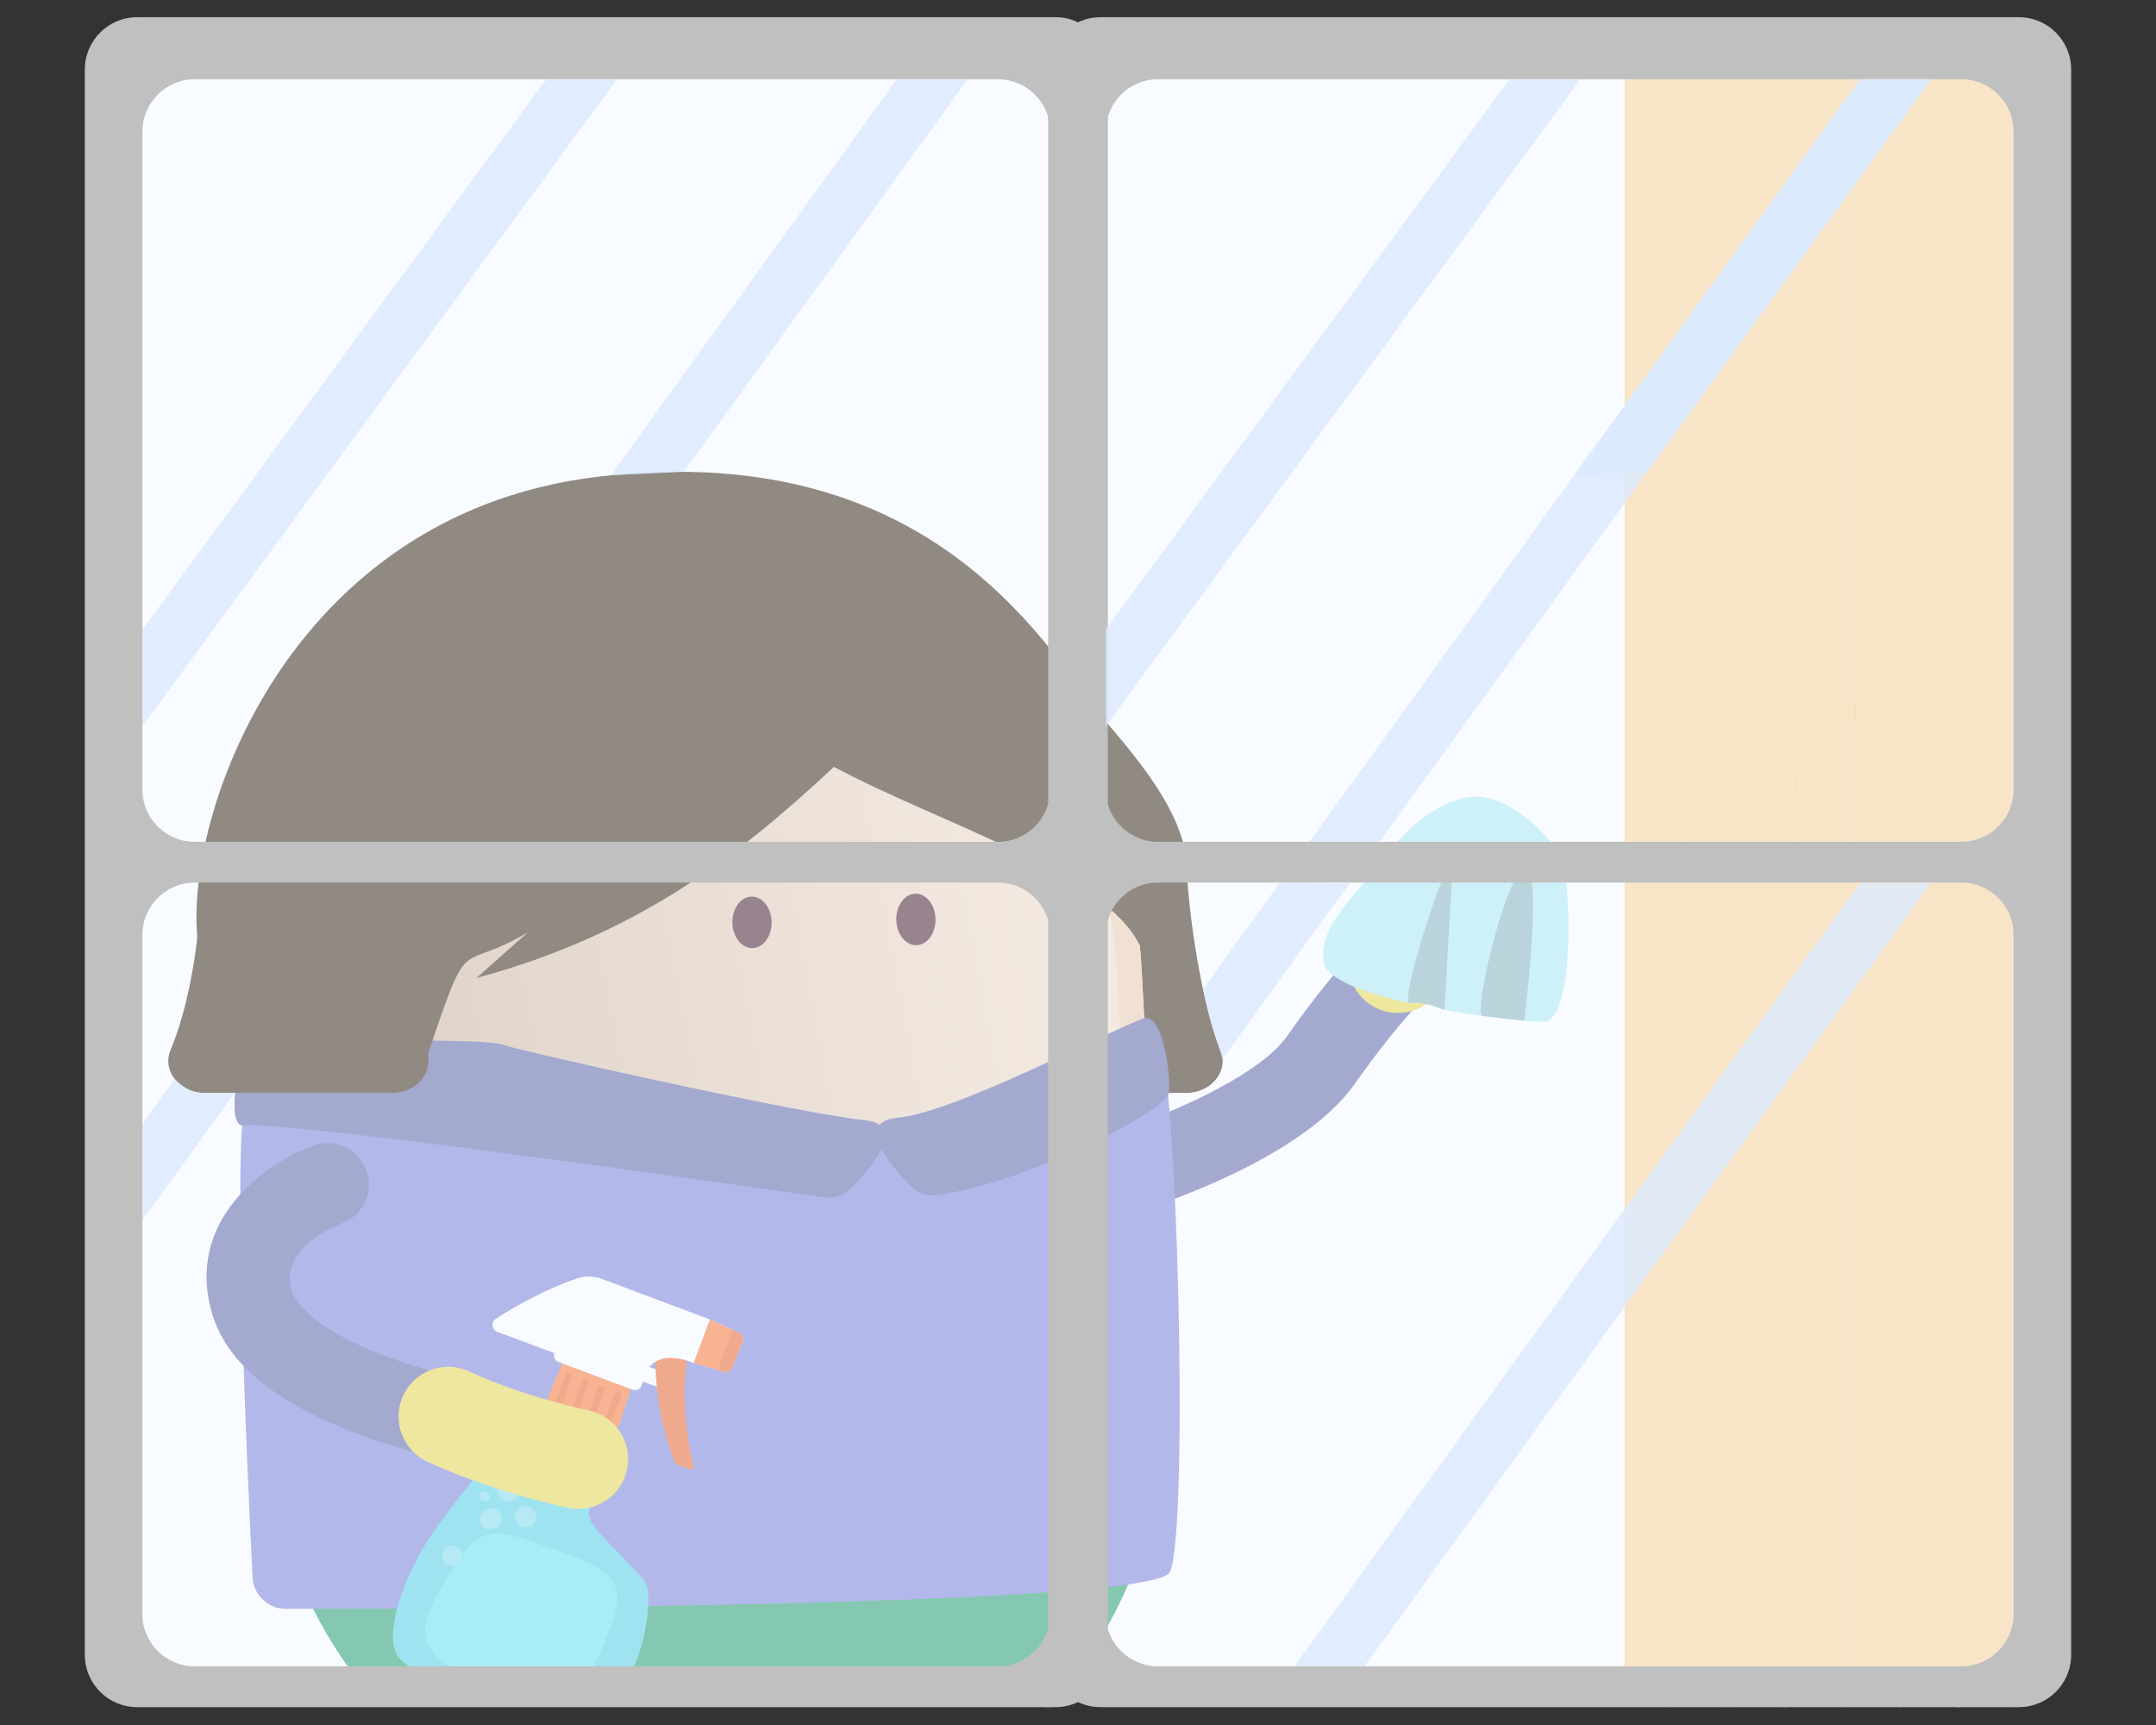 <?xml version="1.0" encoding="UTF-8"?><svg xmlns="http://www.w3.org/2000/svg" xmlns:xlink="http://www.w3.org/1999/xlink" viewBox="0 0 500 400"><rect x="0" y="0" width="500" height="400" fill="#333333" stroke="none"/><defs><style>.cls-1{fill:url(#linear-gradient);}.cls-2{fill:#f1c9a9;}.cls-3{fill:#e9d740;}.cls-4,.cls-5{fill:#fff;}.cls-6,.cls-7{fill:#ffd291;}.cls-8{fill:#ed5d1d;}.cls-9{fill:#fe6e27;}.cls-10{fill:#80b0b5;}.cls-11{fill:#7479d5;}.cls-12{fill:#301c04;}.cls-13{fill:#aaebf2;}.cls-14{fill:silver;}.cls-15{fill:#442802;}.cls-16{fill:#3e101d;}.cls-17{fill:#199862;}.cls-18{fill:#575ba0;}.cls-19{fill:#5de3ed;}.cls-20{fill:#4ccfe1;}.cls-7{mix-blend-mode:multiply;}.cls-21{isolation:isolate;}.cls-22{fill:#f2f8ff;opacity:.5;}.cls-23{fill:#dbeaff;opacity:.8;}.cls-5{opacity:.26;}</style><linearGradient id="linear-gradient" x1="128.76" y1="250.2" x2="349.96" y2="250.2" gradientTransform="translate(348.23 -32.56) rotate(169.32) scale(1 -1)" gradientUnits="userSpaceOnUse"><stop offset="0" stop-color="#f6ddc5"/><stop offset=".23" stop-color="#edd3ba"/><stop offset=".64" stop-color="#d7ba9e"/><stop offset="1" stop-color="#c09f80"/></linearGradient></defs><g class="cls-21"><g id="Layer_1"><g><rect class="cls-4" x="25.9" y="5.53" width="446.45" height="385.73"/><g><path class="cls-12" d="M231.65,253.43h43.43c5.89,0,9.98-5.15,7.92-9.99-3.77-8.89-7.48-30.39-7.8-43.21-.43-17.16-27.69-13.35-43.15-13.95-4.82-.19-8.85,3.17-8.85,7.41v52.32c0,4.1,3.78,7.42,8.45,7.42Z"/><path class="cls-18" d="M334.61,220.06c-.39-1.37-1.09-2.68-2.12-3.81-3.56-3.92-9.6-4.24-13.53-.69-.35,.31-8.6,7.82-20.49,24.72-6.87,9.77-30.41,19.54-43.63,23.41-5.07,1.48-7.99,6.78-6.54,11.85l.02,.06c1.49,5.09,6.81,8.01,11.9,6.53,4.16-1.21,40.99-12.37,53.96-30.8,10.48-14.9,17.59-21.46,17.66-21.53,2.78-2.54,3.73-6.35,2.77-9.75Z"/><path class="cls-3" d="M355.13,196.66c-.48-3.28-2.36-6.33-5.41-8.18-5.44-3.31-12.53-1.59-15.84,3.85-.07,.12-7.89,12.84-17.89,22.92-4.48,4.52-4.45,11.82,.06,16.3,4.52,4.48,11.82,4.45,16.3-.06,11.95-12.05,20.84-26.55,21.21-27.16,1.45-2.38,1.94-5.09,1.56-7.65Z"/><g><path class="cls-1" d="M169.38,388.99s103.64-10.9,100.55-68.16l-5.21-96.56c-3.09-57.26-52.47-101.58-109.73-98.49h0c-57.26,3.09-101.58,52.47-98.49,109.73l5.21,96.56c3.09,57.26,50.41,60,107.67,56.91Z"/><path class="cls-2" d="M142.37,133.1h0c4.25-.8,8.59-1.33,12.93-1.56,54.23-2.93,100.74,38.81,103.67,93.04l5.21,96.56c2.65,49.09-39.05,28.15-87.37,37.26-4.24,.8-11.65,4.29-15.98,4.53-54.23,2.93-90.42,23.07-93.35-31.17l-5.21-96.56c-2.65-49.09,31.79-92.99,80.11-102.11m-1.06-5.66c-50.47,9.52-87.64,55.47-84.8,108.08l5.21,96.56c3.09,57.26,50.41,41.66,107.67,38.57,0,0,9.22-.81,13.68-1.65,50.47-9.52,89.7,4.45,86.86-48.16l-5.21-96.56c-3.09-57.26-52.47-101.58-109.73-98.49h0c-4.65,.25-9.22,.81-13.68,1.65h0Z"/></g><path class="cls-17" d="M243.32,396.01c17.85-19.89,28.16-46.55,26.61-75.18l-208.22,11.24c1.24,22.93,9.9,43.78,23.51,60.34,24.97,.09,126.45-1.88,158.1,3.59Z"/><path class="cls-11" d="M268.19,238.85c-4.9-5.19-37.66,20.79-60.36,23.29-22.69,2.49-73.6-17.39-84.96-17.89-17.59-.77-60.75,3.32-65.41,9.18-3.93,4.96-.15,87.07,1.11,112.31,.21,4.11,3.59,7.33,7.7,7.33,36.92-.01,201.02-.52,205.02-8.51,4.5-9.01,1.78-120.52-3.11-125.7Z"/><path class="cls-18" d="M112.11,340.54c4.79,.43,9.25-2.78,10.26-7.61,1.08-5.19-2.25-10.28-7.44-11.36-41.21-8.59-46.63-20.1-47.29-22.32-2.95-9.81,10.16-15.01,11.66-15.57,4.95-1.85,7.51-7.35,5.69-12.31-1.82-4.96-7.27-7.53-12.24-5.74-11.01,3.96-30.09,17.25-23.5,39.16,4.84,16.08,25.62,28.05,61.77,35.59,.37,.08,.74,.13,1.1,.16Z"/><path class="cls-18" d="M197.26,275.65c-1.57,1.59-3.79,2.33-6,2.02-20.13-2.87-122.37-17.57-134.91-16.72-4.4,.3,0-18.74,0-18.74,0,0,53.55-2.05,60.04,0s70.3,16.23,83.95,17.51c10.4,.97,1.68,11.14-3.07,15.94Z"/><path class="cls-18" d="M211.27,275.12c1.57,1.59,3.79,2.33,6,2.02,20.13-2.87,49.2-17.42,53.53-23.01,1.26-1.62-.81-19.48-5.52-17.99-6.49,2.05-43.44,21.77-57.09,23.04-10.4,.97-1.68,11.14,3.07,15.94Z"/><path class="cls-12" d="M90.91,253.43H47.49c-5.89,0-9.98-5.15-7.92-9.99,3.77-8.89,6.58-23.29,6.9-36.11,.43-17.16,28.59-20.45,44.05-21.05,4.82-.19,8.85,3.17,8.85,7.41v52.32c0,4.1-3.78,7.42-8.45,7.42Z"/><ellipse class="cls-16" cx="174.39" cy="213.88" rx="4.55" ry="5.97" transform="translate(-3.92 3.26) rotate(-1.06)"/><g><rect class="cls-4" x="147.62" y="317.15" width="6.31" height="3.68" transform="translate(180.2 670.6) rotate(-159.49)"/><path class="cls-20" d="M96.51,361.95c4.67-9.93,22.1-29.24,27.34-34.95,.6-.65,1.88-.87,3.39-.66l.52-1.39,14.86,5.32-.56,1.5c1.33,.8,2.07,1.85,2.02,2.97-.05,1.24-1.01,1.61-2.15,2.18-.14,.06-.26,.14-.37,.23-.97,.76-1,1.95-.45,3.17,.01,.03,.02,.05,.03,.07,.33,.81,.05,1.5-.72,1.91-.35,.19-.63,.4-.86,.63-1.01,1.03-.95,2.42-.66,3.51,.02,.11,.06,.21,.09,.31,.24,.76,0,1.42-.77,1.79-4.72,2.31,1.5,7.66,4.78,11.1,1.7,1.78,3.41,3.56,5.11,5.34,1.37,1.43,2.15,2.89,2.21,4.18,.42,10.03-3.39,18.64-7.12,24.57-1.55,2.47-26.81,1.09-26.81,1.09l-18.39-6.88c-3.26-1.22-5.83-3.28-6.41-5.18-2.33-7.56,4.92-20.82,4.92-20.82Z"/><path class="cls-9" d="M128,325.92l13.73,5.14c.82,.31,1.73-.13,2-.97l3.07-9.49-15.77-5.9-3.92,9.17c-.34,.81,.05,1.74,.88,2.05Z"/><g><rect class="cls-8" x="141.46" y="322.5" width="1.52" height="7.37" rx=".53" ry=".53" transform="translate(160.86 681.54) rotate(-159.44)"/><rect class="cls-8" x="137.66" y="321.08" width="1.52" height="7.36" rx=".53" ry=".53" transform="translate(154.3 677.44) rotate(-159.49)"/><rect class="cls-8" x="133.87" y="319.66" width="1.52" height="7.37" rx=".53" ry=".53" transform="translate(147.45 673.36) rotate(-159.49)"/><rect class="cls-8" x="130.07" y="318.24" width="1.52" height="7.36" rx=".53" ry=".53" transform="translate(140.6 669.28) rotate(-159.49)"/></g><path class="cls-8" d="M152.09,312.47c-.78,13.15,3.7,24.95,4.42,26.73,.06,.15,.18,.26,.33,.32l3.2,1.2c.43,.16,.86-.22,.76-.66-3.96-17.81-.89-27.47-.89-27.47l-5.54-.08-2.28-.03Z"/><path class="cls-4" d="M115.35,308.83l13.22,4.95c-.15,.41-.12,.84,.04,1.21,.17,.37,.47,.67,.88,.82l17.24,6.45c.82,.31,1.73-.11,2.03-.93l1.2-3.2s1.78-5.51,10.65-2.19l.25,.07,5.56,1.64,1.28,.38c.81,.3,1.73-.1,2.05-.9l2.44-6.02c.35-.85-.09-1.81-.95-2.12l-1.35-.62-5.27-2.42-25.18-9.44c-1.62-.61-3.39-.68-5.05-.21-4.03,1.14-12.4,4.89-19.41,9.52-1.16,.76-.95,2.53,.35,3.01Z"/><path class="cls-9" d="M164.64,305.95l-3.77,10.09,5.57,1.63,1.28,.37c.81,.3,1.73-.1,2.05-.9l2.44-6.02c.35-.85-.09-1.81-.95-2.12l-1.35-.62-5.27-2.42Z"/><path class="cls-8" d="M169.92,308.37l-3.48,9.29,1.28,.37c.81,.3,1.73-.1,2.05-.9l2.44-6.02c.35-.85-.09-1.81-.95-2.12l-1.35-.62Z"/><path class="cls-19" d="M130.87,334.66c-.17,.45,.01,.99,.43,1.49,.43,.5,1.09,.96,1.91,1.27l7.93,2.97s-.02-.05-.03-.07c-.55-1.22-.52-2.41,.45-3.17,.11-.08,.23-.16,.37-.23l-7.48-2.8c-1.63-.61-3.23-.36-3.57,.55Z"/><path class="cls-19" d="M128.61,340.71c-.17,.45,.01,.99,.43,1.49,.43,.5,1.09,.96,1.91,1.27l7.88,2.95s.04,.02,.07,.02c-.29-1.09-.35-2.49,.66-3.51l-7.38-2.76c-1.63-.61-3.23-.36-3.57,.55Z"/><g><path class="cls-5" d="M116.9,342.32c.65-.29,1.55-.36,2.21-.08,.69,.29,1.33,.8,1.62,1.51,.29,.71,.35,1.48,.08,2.21l-.09,.25c-.26,.69-.84,1.31-1.51,1.62-.65,.29-1.55,.36-2.21,.08-.69-.29-1.33-.8-1.62-1.51-.29-.71-.35-1.48-.08-2.21l.09-.25c.26-.69,.84-1.31,1.51-1.62Z"/><path class="cls-5" d="M120.79,349.51c.58-.24,1.21-.29,1.81-.06l.25,.09c.57,.21,1.07,.68,1.32,1.24,.24,.53,.29,1.27,.06,1.81-.24,.56-.65,1.09-1.24,1.32-.58,.24-1.21,.29-1.81,.06l-.25-.09c-.57-.21-1.07-.68-1.32-1.24-.24-.53-.29-1.27-.06-1.81,.24-.56,.65-1.09,1.24-1.32Z"/><path class="cls-5" d="M112.69,350.13c.11-.05,.23-.1,.34-.15,.55-.25,1.24-.28,1.81-.06,.54,.2,1.1,.69,1.32,1.24,.23,.57,.31,1.23,.06,1.81-.25,.58-.65,1.06-1.24,1.32l-.34,.15c-.55,.25-1.24,.28-1.81,.06-.54-.2-1.1-.69-1.32-1.24-.23-.57-.31-1.23-.06-1.81,.25-.58,.65-1.06,1.24-1.32Z"/><path class="cls-5" d="M105.71,358.57c2.85,1.07,1.2,5.5-1.66,4.43-2.85-1.07-1.2-5.5,1.66-4.43Z"/><path class="cls-5" d="M112.66,346l.25,.09c.52,.19,.84,.83,.62,1.35-.22,.52-.8,.82-1.35,.62l-.25-.09c-.52-.19-.84-.83-.62-1.35,.22-.52,.8-.82,1.35-.62Z"/><path class="cls-5" d="M111.59,359.37c1.27,.47,.53,2.45-.74,1.97-1.27-.47-.53-2.45,.74-1.97Z"/></g><path class="cls-19" d="M142.43,367.37c1.94,3.77-.33,7.96-1.35,11.06-1.53,4.66-3.89,9-6.49,13.22-1.3,2.08-2.78,3.7-7.1,3.24-6.07-.65-13.03-3.64-18.74-6.26-2-.92-4.01-1.89-5.73-3.08-4.99-3.46-4.85-7.7-3.81-10.78,1.44-4.28,3.71-8.04,6.41-11.79,1.85-2.57,3.74-6.53,8.37-7.26,2.95-.47,6.46,.77,9.73,1.9,4.33,1.5,8.76,2.89,12.88,4.89,2.74,1.33,4.84,2.96,5.82,4.86Z"/></g><ellipse class="cls-16" cx="212.4" cy="213.21" rx="4.55" ry="5.97" transform="translate(-3.9 3.96) rotate(-1.06)"/><path class="cls-3" d="M133.12,349.83c5.77,.52,11.14-3.37,12.32-9.19,1.27-6.24-2.76-12.32-9-13.59-.14-.03-14.76-3.06-27.63-9.03-5.77-2.69-12.63-.18-15.31,5.6-2.68,5.77-.17,12.63,5.6,15.31,15.4,7.15,32.05,10.58,32.75,10.72,.42,.09,.85,.15,1.27,.19Z"/><path class="cls-12" d="M47.49,224.95c4.98,11.81,11.56,22.5,34.1,21.21,6.24-.36,11.13,.15,17.12-.13,10.56-31.5,6.93-19.81,23.72-29.85-4.61,4.1-8.28,7.35-11.94,10.61,36.64-9.93,59.96-27.51,82.91-48.96,25.19,13.42,62.6,24.48,70.93,41.38,22.41-14.72,5.56-36.29-7.82-51.82-12.35-14.34-38.09-66.11-117.41-56.9-79.31,9.21-100.64,93.04-91.61,114.46Z"/><path class="cls-13" d="M320.64,199.41c5.65-7.7,13.51-14.32,21.45-14.66,7.94-.35,18.03,9.23,20.19,15.13,2.17,5.9,2.83,37.06-4.36,37.06-3.12,0-12.83-.96-22.96-2.75-1.74-.6-2.24-1.14-5.54-1.6-1.13-.2-2.16-.04-2.53,.02-10.33-2.32-19.23-5.51-19.88-9.41-1.44-8.64,7.76-15.79,13.62-23.78Z"/><path class="cls-10" d="M353.49,201.5c4.56-.76,0,35.18,0,35.18,0,0-7.24-.77-9.64-1.1s5.51-33.38,9.64-34.07Z"/><path class="cls-10" d="M336.97,199.31l-1.99,34.87s-5.12-2.2-7.98-1.59c-2.86,.61,8.19-33.47,9.98-33.28Z"/></g><path class="cls-15" d="M403.95,211.1c-.13,0-.26-.02-.39-.05-.75-.22-1.17-.99-.96-1.74,.12-.43,3.09-10.59,9.18-22.14,5.91-11.21,12.51-19.57,19.69-24.96,2.84-2.13,10.65-3.69,10.52-3.64-23.72,9.83-36.58,51.12-36.7,51.53-.18,.62-.74,1.01-1.35,1.01Z"/><g><g><g><g><path class="cls-6" d="M457.07,10.74V392.67c1.33-3.29,2.64-3.64,3.97-2.8,3.12,1.95,6.25,10.55,9.37,2.8V10.74h-13.34Z"/><path class="cls-7" d="M457.07,10.74V392.67c1.33-3.29,2.64-3.64,3.97-2.8V10.74h-3.97Z"/></g><path class="cls-6" d="M443.73,10.74V392.67c1.33-3.29,2.64-3.64,3.97-2.8,3.12,1.95,6.25,10.55,9.37,2.8V10.74h-13.34Z"/></g><g><g><path class="cls-6" d="M443.44,10.74V392.67c1.33-3.29,2.64-3.64,3.97-2.8,3.12,1.95,6.25,10.55,9.37,2.8V10.74h-13.34Z"/><path class="cls-7" d="M443.44,10.74V392.67c1.33-3.29,2.64-3.64,3.97-2.8V10.74h-3.97Z"/></g><g><path class="cls-6" d="M430.11,10.74V392.67c1.33-3.29,2.64-3.64,3.97-2.8,3.12,1.95,6.25,10.55,9.37,2.8V10.74h-13.34Z"/><path class="cls-7" d="M430.11,10.74V392.67c1.33-3.29,2.64-3.64,3.97-2.8V10.74h-3.97Z"/></g><g><path class="cls-6" d="M416.77,10.74V392.67c1.33-3.29,2.64-3.64,3.97-2.8,3.12,1.95,6.25,10.55,9.37,2.8V10.74h-13.34Z"/><path class="cls-7" d="M416.77,10.74V392.67c1.33-3.29,2.64-3.64,3.97-2.8V10.74h-3.97Z"/></g><g><path class="cls-6" d="M403.44,10.74V392.67c1.33-3.29,2.64-3.64,3.97-2.8,3.12,1.95,6.25,10.55,9.37,2.8V10.74h-13.34Z"/><path class="cls-7" d="M403.44,10.74V392.67c1.33-3.29,2.64-3.64,3.97-2.8V10.74h-3.97Z"/></g><g><path class="cls-6" d="M390.1,10.74V392.67c1.33-3.29,2.64-3.64,3.97-2.8,3.12,1.95,6.25,10.55,9.37,2.8V10.74h-13.34Z"/><path class="cls-7" d="M390.1,10.74V392.67c1.33-3.29,2.64-3.64,3.97-2.8V10.74h-3.97Z"/></g><path class="cls-6" d="M376.76,10.74V392.67c1.33-3.29,2.64-3.64,3.97-2.8,3.12,1.95,6.25,10.55,9.37,2.8V10.74h-13.34Z"/></g></g><rect class="cls-22" x="23.13" y="7.66" width="229.09" height="387.6" rx="9.31" ry="9.31" transform="translate(275.34 402.91) rotate(-180)"/><rect class="cls-22" x="247.16" y="7.66" width="229.09" height="387.6" rx="9.31" ry="9.31" transform="translate(723.41 402.91) rotate(-180)"/><g><path class="cls-14" d="M244.78,3.99H31.81c-6.7,0-12.14,5.43-12.14,12.14V383.72c0,6.7,5.43,12.14,12.14,12.14H244.78c6.7,0,12.14-5.43,12.14-12.14V16.13c0-6.7-5.43-12.14-12.14-12.14ZM33.03,30.51c0-6.7,5.43-12.14,12.14-12.14H231.43c2.43,0,4.68,.72,6.58,1.95,3.34,2.16,5.55,5.91,5.55,10.19V183.06c0,6.7-5.43,12.14-12.14,12.14H45.16c-6.7,0-12.14-5.43-12.14-12.14V30.51ZM243.57,374.26c0,6.7-5.43,12.14-12.14,12.14H45.16c-6.7,0-12.14-5.43-12.14-12.14V216.79c0-6.7,5.43-12.14,12.14-12.14H231.43c6.7,0,12.14,5.43,12.14,12.14v157.47Z"/><polygon class="cls-23" points="33.03 146 33.03 168.39 143.1 18.37 126.68 18.37 33.03 146"/><path class="cls-23" d="M40.52,250.22l-7.49,10.38v22.38l21.37-29.55h-8.17c-2.52,0-5.71-3.21-5.71-3.21Z"/><polyline class="cls-23" points="158.57 109.41 224.42 18.37 208 18.37 141.66 110.21"/></g><g><path class="cls-14" d="M468.19,3.99H255.22c-6.7,0-12.14,5.43-12.14,12.14V383.72c0,6.7,5.43,12.14,12.14,12.14h212.97c6.7,0,12.14-5.43,12.14-12.14V16.13c0-6.7-5.43-12.14-12.14-12.14Zm-211.76,26.52c0-6.7,5.43-12.14,12.14-12.14h186.27c2.43,0,4.68,.72,6.58,1.95,3.34,2.16,5.55,5.91,5.55,10.19V183.06c0,6.7-5.43,12.14-12.14,12.14h-186.27c-6.7,0-12.14-5.43-12.14-12.14V30.51Zm210.54,343.75c0,6.7-5.43,12.14-12.14,12.14h-186.27c-6.7,0-12.14-5.43-12.14-12.14V216.79c0-6.7,5.43-12.14,12.14-12.14h186.27c6.7,0,12.14,5.43,12.14,12.14v157.47Z"/><polygon class="cls-23" points="256.43 146 256.43 168.39 366.5 18.37 350.08 18.37 256.43 146"/><polyline class="cls-23" points="319.93 195.19 447.82 18.37 431.4 18.37 303.68 195.19"/><path class="cls-23" d="M296.76,204.77l-17.77,24.6s1.27,5.59,1.83,7.57,2.72,8.56,2.72,8.56l29.39-40.64"/><polygon class="cls-23" points="316.46 386.4 447.82 204.77 431.4 204.77 300.21 386.4 316.46 386.4"/><polyline class="cls-23" points="381.98 109.41 447.82 18.37 431.4 18.37 365.06 110.21"/></g></g></g></g></g></svg>